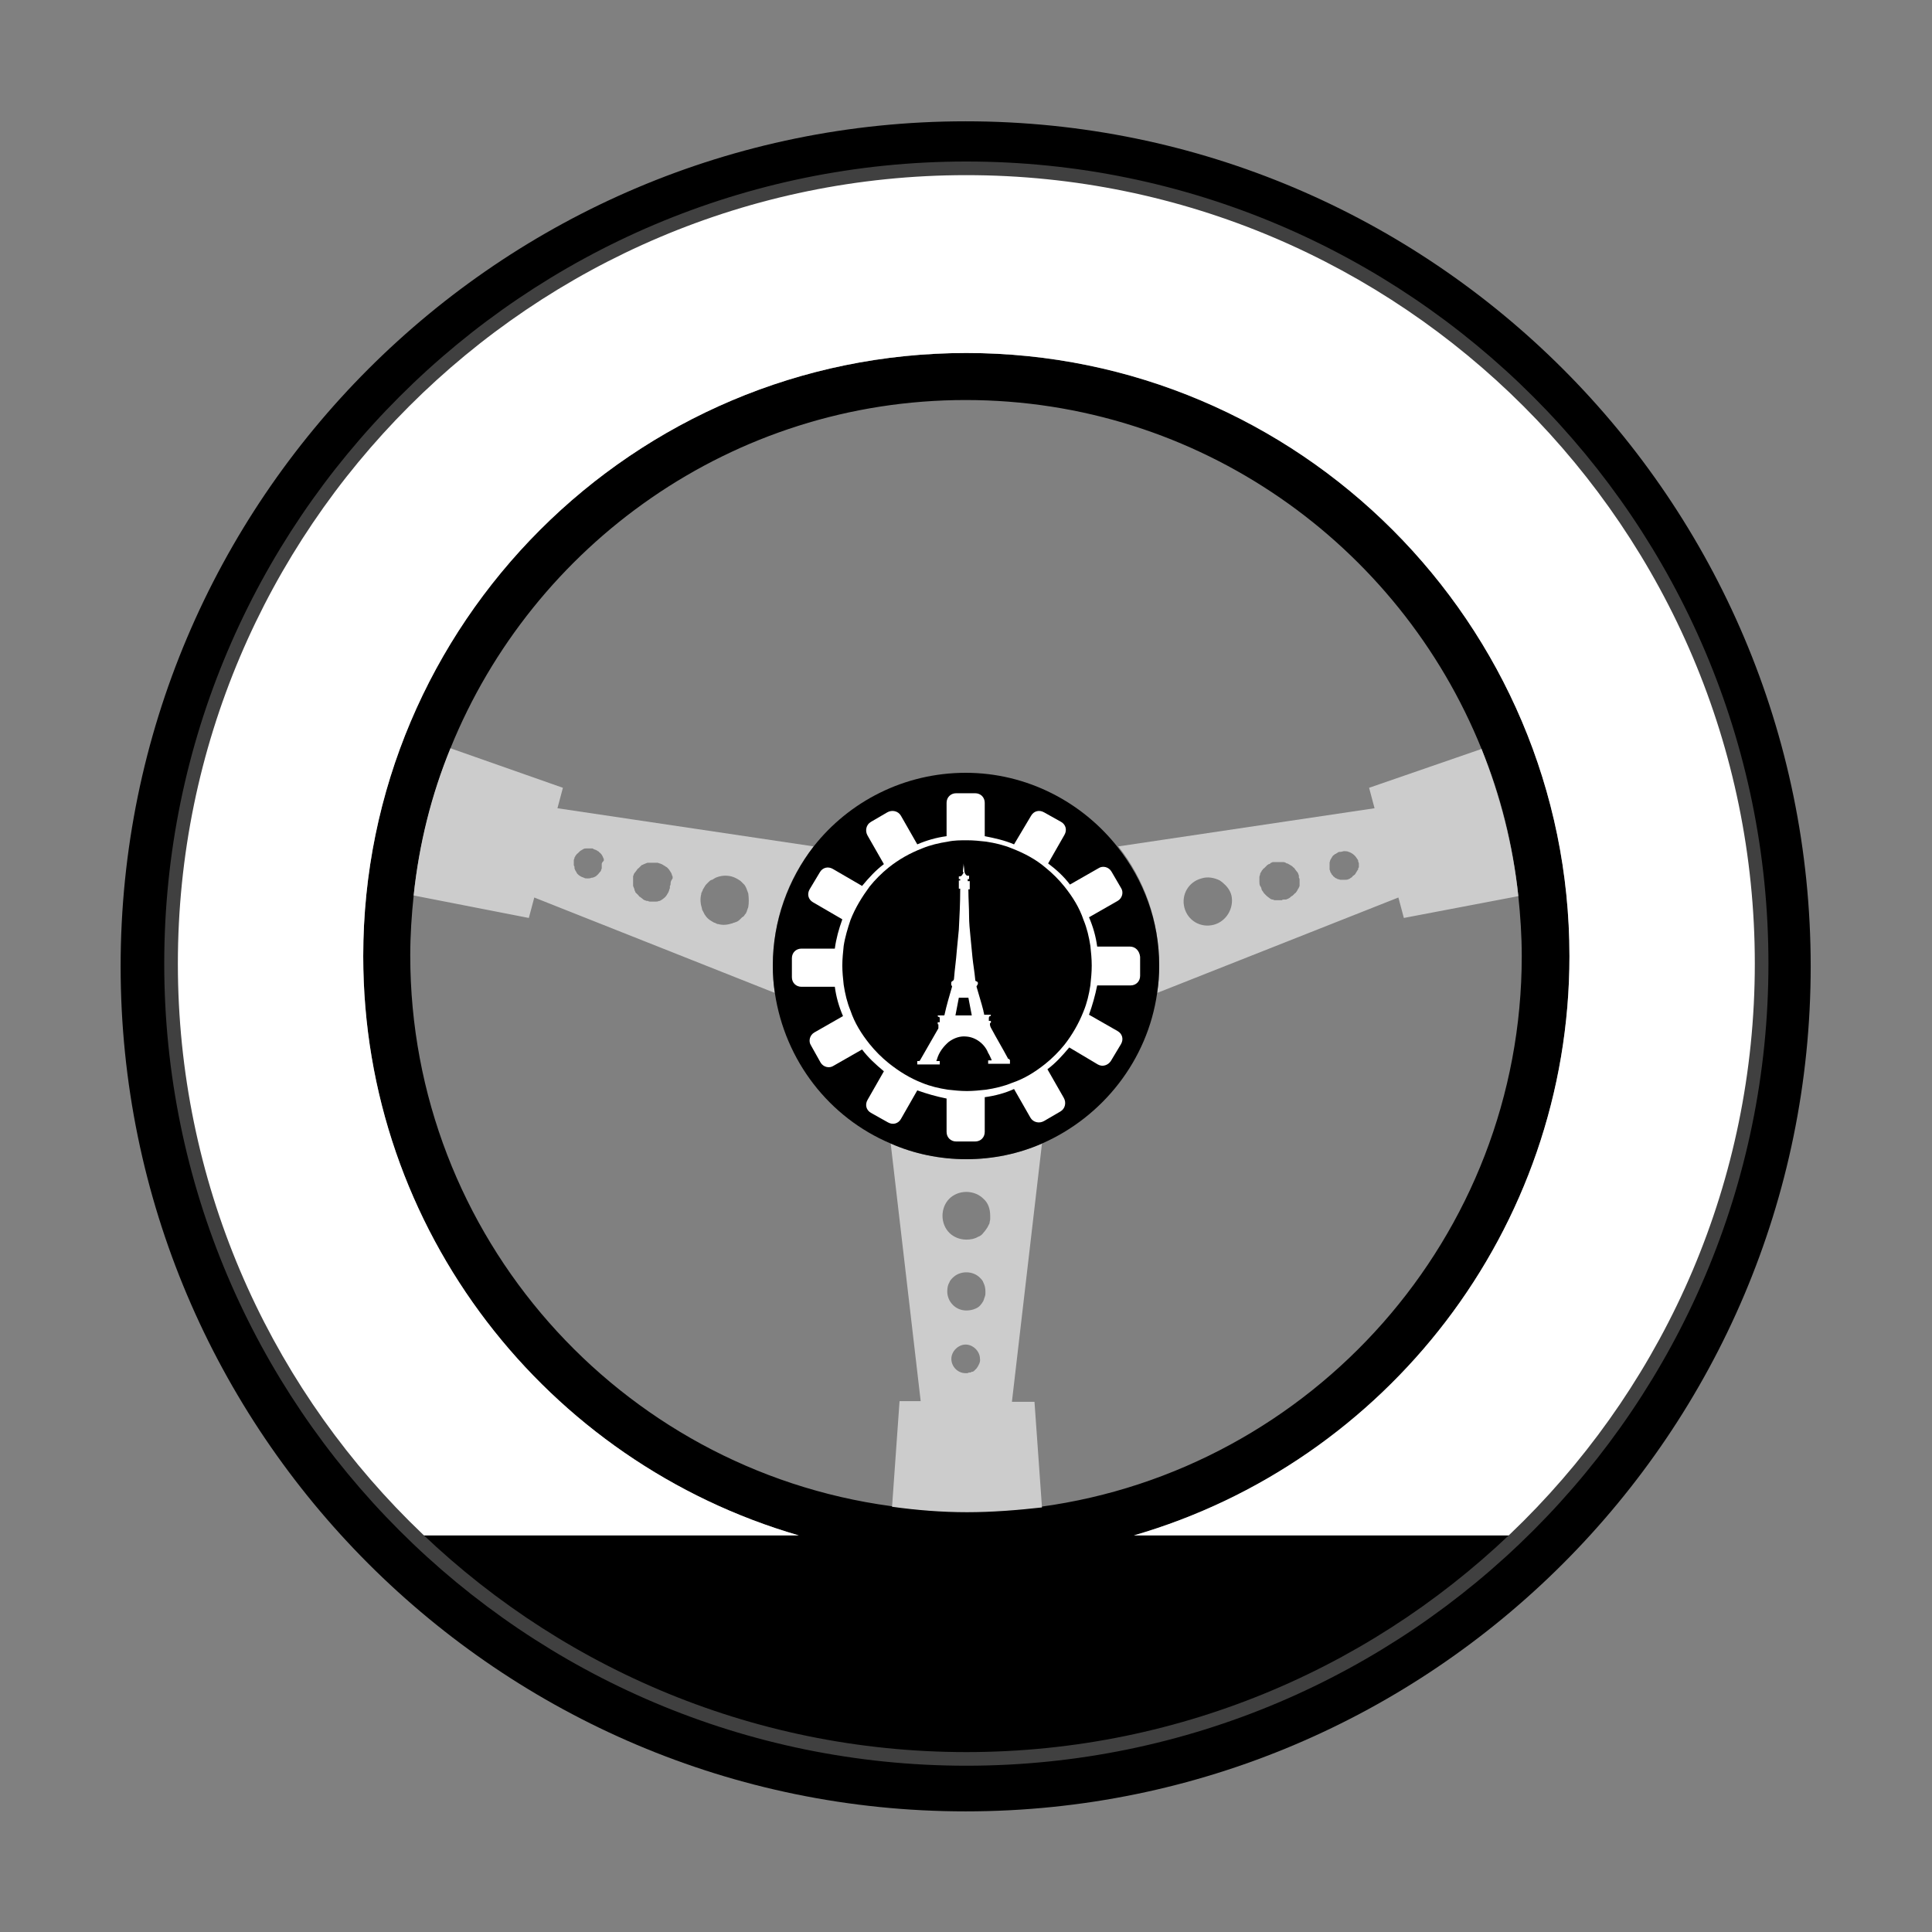 <?xml version="1.0" encoding="utf-8"?>
<!-- Generator: Adobe Illustrator 24.0.1, SVG Export Plug-In . SVG Version: 6.00 Build 0)  -->
<svg version="1.1" id="Layer_1" xmlns="http://www.w3.org/2000/svg" xmlns:xlink="http://www.w3.org/1999/xlink" x="0px" y="0px"
	 viewBox="0 0 283.5 283.5" style="enable-background:new 0 0 283.5 283.5;" xml:space="preserve">
<rect x="0" y="0" width="283.5" height="283.5" fill="#808080" stroke="none"/>
<style type="text/css">
	.st0{fill:#FFFFFF;}
	.st1{fill:#404040;}
	.st2{fill:#CCCCCC;}
</style>
<path d="M141.7,17.8c-68.4,0-124,55.6-124,124s55.6,124,124,124s124-55.6,124-124S210.1,17.8,141.7,17.8z M141.7,221.8
	c-3.7,0-7.4-0.3-11-0.8c-39.8-5.4-70.5-39.6-70.5-80.8c0-3,0.2-5.9,0.5-8.8c0.8-7.6,2.7-14.8,5.4-21.6
	c12.1-29.9,41.4-51.1,75.6-51.1s63.6,21.2,75.7,51.2c2.8,6.8,4.6,14,5.4,21.6c0.3,2.9,0.5,5.8,0.5,8.8c0,41.2-30.8,75.4-70.6,80.8
	C149.1,221.6,145.5,221.8,141.7,221.8z M223.4,225.3h-57c36.9-10.7,63.9-44.8,63.9-85c0-48.8-39.7-88.5-88.5-88.5
	s-88.5,39.7-88.5,88.5c0,40.3,27,74.3,63.9,85H60c-21.8-21.2-35.3-50.9-35.3-83.6c0-64.5,52.5-117,117-117s117,52.5,117,117
	C258.7,174.5,245.2,204.1,223.4,225.3z"/>
<path class="st0" d="M258.7,141.7c0,32.7-13.5,62.4-35.3,83.6h-57c36.9-10.7,63.9-44.8,63.9-85c0-48.8-39.7-88.5-88.5-88.5
	s-88.5,39.7-88.5,88.5c0,40.3,27,74.3,63.9,85H60c-21.8-21.2-35.3-50.9-35.3-83.6c0-64.5,52.5-117,117-117S258.7,77.2,258.7,141.7z"
	/>
<path class="st1" d="M141.8,259.1c-64.9,0-117.7-52.8-117.7-117.7S76.9,23.7,141.8,23.7s117.7,52.8,117.7,117.7
	S206.7,259.1,141.8,259.1z M141.8,25.7C78,25.7,26.1,77.6,26.1,141.4S78,257.1,141.8,257.1s115.7-51.9,115.7-115.7
	S205.6,25.7,141.8,25.7z"/>
<path class="st2" d="M148.5,205.6l4.4-37.8c-3.4,1.5-7.2,2.3-11.1,2.3c-3.9,0-7.7-0.8-11.1-2.3l4.4,37.8H132l-1.1,15.5
	c3.6,0.5,7.3,0.8,11,0.8s7.4-0.3,11-0.7l-1.1-15.5h-3.3V205.6z M143.3,200.8c-0.1,0.1-0.2,0.2-0.3,0.3s-0.2,0.2-0.4,0.2
	c-0.1,0-0.1,0.1-0.2,0.1c0,0,0,0-0.1,0s-0.2,0-0.3,0.1c-0.1,0-0.2,0-0.3,0c-1.2,0-2.1-1-2.1-2.1s1-2.1,2.1-2.1s2.1,1,2.1,2.1
	C143.9,199.8,143.6,200.4,143.3,200.8z M144.6,189.5c0,0.1,0,0.2,0,0.3l0,0c0,0.3-0.1,0.5-0.2,0.8c0,0.1-0.1,0.2-0.1,0.3
	c-0.3,0.5-0.6,0.9-1.1,1.1c-0.4,0.2-0.9,0.3-1.4,0.3l0,0c-1.6,0-2.8-1.3-2.8-2.8c0-0.5,0.1-1,0.3-1.3l0,0c0.1-0.3,0.3-0.5,0.5-0.7
	c0.5-0.5,1.2-0.8,2-0.8s1.5,0.3,2,0.8c0.2,0.2,0.4,0.4,0.5,0.7l0,0C144.5,188.6,144.6,189,144.6,189.5L144.6,189.5z M145.3,178.9
	c0,0.2-0.1,0.4-0.1,0.6c-0.1,0.2-0.2,0.4-0.3,0.6c-0.2,0.3-0.4,0.6-0.6,0.8c-0.2,0.3-0.5,0.5-0.8,0.6c-0.5,0.3-1.1,0.4-1.7,0.4l0,0
	c-1,0-1.9-0.4-2.5-1s-1-1.5-1-2.5s0.4-1.9,1-2.5s1.5-1,2.5-1s1.9,0.4,2.5,1c0.7,0.6,1,1.5,1,2.5
	C145.3,178.5,145.3,178.7,145.3,178.9z"/>
<path class="st2" d="M119.4,124.2l-37.6-5.6l0.8-3l-16.5-5.8c-2.8,6.8-4.6,14-5.4,21.6l16.9,3.3l0.8-3l35.3,14
	c-0.2-1.3-0.3-2.6-0.3-4C113.4,135.1,115.6,129,119.4,124.2z M88.3,126.8c0,0.1,0,0.2,0,0.3c0,0.1,0,0.2,0,0.3
	c0,0.1-0.1,0.2-0.1,0.3c0,0.1-0.1,0.2-0.2,0.3l0,0c-0.3,0.4-0.6,0.7-1.1,0.8c0,0,0,0-0.1,0c-0.2,0.1-0.4,0.1-0.6,0.1s-0.4,0-0.5-0.1
	c-0.1,0-0.2-0.1-0.3-0.1c-0.2-0.1-0.4-0.2-0.6-0.4c-0.1-0.1-0.2-0.2-0.2-0.3c-0.1-0.1-0.1-0.2-0.2-0.3c0-0.1-0.1-0.2-0.1-0.3v-0.1
	c0-0.1,0-0.2-0.1-0.3c0-0.1,0-0.2,0-0.3l0,0c0-0.1,0-0.2,0-0.3c0-0.1,0-0.2,0-0.2c0-0.1,0.1-0.2,0.1-0.3c0-0.1,0-0.1,0.1-0.2
	c0-0.1,0.1-0.2,0.2-0.3c0-0.1,0.1-0.1,0.2-0.2c0,0,0,0,0.1-0.1s0.1-0.1,0.2-0.2s0.2-0.1,0.3-0.2c0.1,0,0.1-0.1,0.2-0.1
	c0.1-0.1,0.3-0.1,0.4-0.1s0.1,0,0.2,0s0.3,0,0.4,0s0.1,0,0.2,0h0.1c0.1,0,0.1,0,0.2,0.1c0.1,0,0.2,0.1,0.3,0.1
	c0.1,0,0.1,0.1,0.2,0.1c0.1,0.1,0.2,0.1,0.3,0.2c0,0,0,0.1,0.1,0.1c0.1,0.1,0.1,0.1,0.2,0.2s0.2,0.3,0.3,0.5c0,0.1,0,0.1,0.1,0.2
	c0,0,0,0,0,0.1s0,0.1,0,0.2C88.3,126.6,88.3,126.7,88.3,126.8L88.3,126.8z M98.4,129.7c0,0.1,0,0.2-0.1,0.3c0,0.1,0,0.1,0,0.2v0.1
	c0,0.1-0.1,0.2-0.1,0.3s-0.1,0.2-0.1,0.3c-0.1,0.2-0.2,0.3-0.3,0.5c-0.2,0.3-0.5,0.5-0.8,0.7c-0.1,0-0.1,0.1-0.2,0.1c0,0,0,0-0.1,0
	c-0.2,0.1-0.3,0.1-0.5,0.1c-0.1,0-0.2,0-0.2,0h-0.1c-0.2,0-0.3,0-0.5,0c-0.1,0-0.2,0-0.3-0.1H95h-0.1c-0.1,0-0.2-0.1-0.3-0.1
	c-0.1,0-0.1-0.1-0.2-0.1c0,0,0,0-0.1-0.1s-0.3-0.2-0.4-0.3l0,0c-0.1,0-0.1-0.1-0.2-0.2s-0.1-0.1-0.2-0.2c-0.1-0.1-0.1-0.1-0.2-0.2
	c-0.1-0.1-0.1-0.1-0.1-0.2c0-0.1-0.1-0.1-0.1-0.2c0,0,0,0,0-0.1c-0.1-0.2-0.1-0.3-0.2-0.5c0-0.1,0-0.1,0-0.2c0,0,0-0.1,0-0.2v-0.1
	v-0.1v-0.1c0,0,0-0.1,0-0.2c0-0.1,0-0.2,0-0.3v-0.1v-0.1c0-0.1,0.1-0.2,0.1-0.3s0.1-0.1,0.1-0.2c0,0,0,0,0.1-0.1
	c0.1-0.1,0.2-0.3,0.3-0.4l0,0c0-0.1,0.1-0.1,0.2-0.2s0.1-0.1,0.2-0.2s0.1-0.1,0.2-0.2s0.2-0.1,0.2-0.1c0.1,0,0.1-0.1,0.2-0.1l0,0
	c0.2-0.1,0.3-0.1,0.5-0.2c0.1,0,0.1,0,0.2,0s0.1,0,0.2,0c0.2,0,0.3,0,0.5,0c0.1,0,0.2,0,0.3,0c0,0,0.1,0,0.2,0h0.1
	c0.1,0,0.2,0.1,0.3,0.1c0.1,0,0.2,0.1,0.3,0.1c0.2,0.1,0.3,0.2,0.5,0.3c0.1,0.1,0.2,0.1,0.3,0.2c0.2,0.2,0.3,0.3,0.4,0.5
	c0.1,0.1,0.1,0.2,0.2,0.3c0.1,0.2,0.1,0.4,0.2,0.5c0,0.1,0,0.1,0,0.2v0.1C98.4,129.3,98.4,129.5,98.4,129.7z M109.8,133.1
	C109.8,133.2,109.8,133.2,109.8,133.1c0,0.1-0.1,0.2-0.1,0.3c-0.1,0.2-0.1,0.4-0.2,0.5c0,0.1-0.1,0.2-0.2,0.3
	c-0.1,0.2-0.2,0.3-0.4,0.4c-0.1,0.1-0.1,0.1-0.2,0.2c-0.2,0.2-0.4,0.4-0.7,0.5c-0.1,0-0.2,0.1-0.3,0.1c-0.1,0-0.2,0.1-0.3,0.1
	c-0.6,0.2-1.3,0.3-2,0.1l0,0c-0.1,0-0.2,0-0.3-0.1c-0.1,0-0.2-0.1-0.2-0.1s0,0-0.1,0c-0.2-0.1-0.3-0.2-0.5-0.3
	c-0.5-0.3-0.9-0.8-1.1-1.3c-0.1-0.2-0.2-0.3-0.2-0.5c-0.2-0.6-0.3-1.4-0.1-2.1l0,0c0-0.1,0-0.2,0.1-0.3c0-0.1,0.1-0.2,0.1-0.2
	s0,0,0-0.1c0.1-0.2,0.2-0.3,0.3-0.5c0.1-0.2,0.2-0.3,0.4-0.5c0.1-0.1,0.1-0.1,0.2-0.2c0.1-0.1,0.3-0.3,0.5-0.3
	c0.2-0.1,0.3-0.2,0.5-0.3c0.7-0.3,1.5-0.4,2.3-0.2c0.4,0.1,0.8,0.3,1.1,0.5c0.2,0.1,0.3,0.2,0.4,0.3s0.3,0.3,0.4,0.4
	s0.2,0.3,0.3,0.5l0,0c0.1,0.3,0.2,0.5,0.3,0.8C109.9,131.9,109.9,132.5,109.8,133.1z"/>
<path class="st2" d="M217.4,109.9l-16.5,5.7l0.8,3l-37.6,5.6c3.8,4.8,6,10.9,6,17.5c0,1.4-0.1,2.7-0.3,4l35.4-14l0.8,3l16.8-3.2
	C222,124,220.1,116.7,217.4,109.9z M178.1,135.7c-1.9,0.5-3.8-0.6-4.3-2.5s0.6-3.8,2.5-4.3c0.9-0.3,1.9-0.1,2.7,0.3
	c0.1,0.1,0.3,0.2,0.4,0.3c0.6,0.5,1.1,1.1,1.3,1.9C181.1,133.2,180,135.2,178.1,135.7z M190.7,129.1c0,0.1,0,0.3,0,0.4
	c0,0.1,0,0.1,0,0.2c0,0.1,0,0.1,0,0.2c0,0.1,0,0.2-0.1,0.3c0,0.1,0,0.1-0.1,0.2c-0.1,0.2-0.2,0.4-0.3,0.5c0,0.1-0.1,0.1-0.2,0.2
	c-0.1,0.1-0.2,0.2-0.3,0.3s-0.2,0.1-0.3,0.2l-0.1,0.1c-0.1,0.1-0.2,0.1-0.3,0.2c0,0,0,0-0.1,0c-0.1,0.1-0.2,0.1-0.3,0.1
	c0,0-0.1,0-0.2,0c-0.1,0-0.2,0-0.3,0.1c-0.1,0-0.2,0-0.4,0l0,0c-0.2,0-0.3,0-0.5,0c-0.1,0-0.3,0-0.4-0.1c0,0,0,0-0.1,0
	s-0.3-0.1-0.4-0.2s-0.3-0.2-0.4-0.3c-0.1-0.1-0.2-0.2-0.3-0.3s-0.2-0.2-0.3-0.4l0,0c-0.1-0.1-0.2-0.3-0.2-0.4s-0.1-0.3-0.2-0.4l0,0
	c-0.1-0.2-0.1-0.5-0.1-0.7s0-0.3,0-0.5l0,0c0-0.1,0-0.3,0.1-0.4v-0.1c0-0.1,0.1-0.3,0.2-0.4c0-0.1,0.1-0.2,0.2-0.3
	c0-0.1,0.1-0.1,0.2-0.2c0.1-0.1,0.2-0.2,0.3-0.3c0.1-0.1,0.1-0.1,0.2-0.2c0.1,0,0.1-0.1,0.2-0.1c0.1,0,0.2-0.1,0.2-0.1l0.1-0.1
	c0.1,0,0.2-0.1,0.3-0.1h0.1c0,0,0.1,0,0.2,0c0.1,0,0.2,0,0.4,0c0.1,0,0.3,0,0.4,0c0,0,0.1,0,0.2,0c0.1,0,0.2,0,0.2,0
	c0.2,0,0.4,0.1,0.5,0.2c0,0,0,0,0.1,0s0.1,0.1,0.2,0.1c0.2,0.1,0.3,0.2,0.5,0.3c0.1,0.1,0.1,0.1,0.2,0.2c0.1,0,0.1,0.1,0.2,0.2l0,0
	c0.1,0.1,0.2,0.3,0.3,0.4c0,0,0,0,0.1,0.1c0,0.1,0.1,0.1,0.1,0.2c0,0.1,0.1,0.2,0.1,0.3v0.1c0,0.1,0,0.1,0,0.2
	C190.7,128.9,190.7,129,190.7,129.1L190.7,129.1z M199.4,126.9c0,0.1,0,0.2,0,0.3c0,0.1,0,0.1-0.1,0.2v0.1c0,0.1,0,0.1-0.1,0.2
	c-0.1,0.2-0.2,0.3-0.3,0.5c-0.1,0.1-0.1,0.2-0.2,0.2l-0.1,0.1c-0.1,0-0.1,0.1-0.2,0.2c-0.1,0.1-0.2,0.1-0.3,0.2c0,0-0.1,0.1-0.2,0.1
	c-0.2,0.1-0.3,0.1-0.5,0.1h-0.1c-0.2,0-0.3,0-0.4,0c-0.1,0-0.1,0-0.2,0c-0.1,0-0.3-0.1-0.4-0.1c-0.1,0-0.1-0.1-0.2-0.1
	c-0.1,0-0.1-0.1-0.2-0.1l-0.1-0.1c-0.1-0.1-0.2-0.1-0.2-0.2c-0.1-0.1-0.1-0.1-0.2-0.2c0-0.1-0.1-0.2-0.1-0.2
	c-0.1-0.1-0.1-0.3-0.2-0.5v-0.1c0-0.1,0-0.1,0-0.2c0-0.2,0-0.3,0-0.4s0-0.1,0-0.2c0,0,0,0,0-0.1s0.1-0.3,0.1-0.4
	c0.1-0.2,0.2-0.3,0.3-0.5c0.1-0.1,0.1-0.2,0.2-0.2c0.1-0.1,0.2-0.2,0.3-0.2c0.1-0.1,0.2-0.1,0.3-0.2s0.3-0.1,0.4-0.1
	c0.2,0,0.4-0.1,0.5-0.1c0.2,0,0.5,0,0.7,0.1c0.6,0.2,1,0.6,1.3,1.1c0.1,0.1,0.1,0.2,0.1,0.3c0,0.1,0.1,0.2,0.1,0.3
	C199.4,126.7,199.4,126.8,199.4,126.9L199.4,126.9z"/>
<path d="M170.1,141.7c0,1.4-0.1,2.7-0.3,4c-1.4,9.9-8,18.2-16.9,22.1c-3.4,1.5-7.2,2.3-11.1,2.3c-3.9,0-7.7-0.8-11.1-2.3
	c-9-3.8-15.5-12.1-17-22.1c-0.2-1.3-0.3-2.6-0.3-4c0-6.6,2.3-12.7,6-17.5c5.2-6.6,13.3-10.8,22.3-10.8s17.1,4.3,22.3,10.9
	C167.8,129.1,170.1,135.1,170.1,141.7z"/>
<path class="st0" d="M165.8,138.9H161c-0.2-1.5-0.6-2.9-1.2-4.3l4.2-2.4c0.7-0.4,0.9-1.3,0.5-1.9l-1.4-2.4c-0.4-0.7-1.3-0.9-1.9-0.5
	l-4.2,2.4c-0.9-1.2-2-2.2-3.2-3.1l2.4-4.2c0.4-0.7,0.2-1.5-0.5-1.9l-2.5-1.4c-0.7-0.4-1.5-0.2-1.9,0.5l-2.5,4.2
	c-1.4-0.6-2.8-0.9-4.3-1.2v-4.9c0-0.8-0.6-1.4-1.4-1.4h-2.8c-0.8,0-1.4,0.6-1.4,1.4v4.9c-1.5,0.2-2.9,0.6-4.3,1.2l-2.4-4.2
	c-0.4-0.7-1.3-0.9-2-0.5l-2.4,1.4c-0.7,0.4-0.9,1.3-0.5,2l2.4,4.2c-1.2,0.9-2.2,2-3.2,3.2l-4.3-2.5c-0.7-0.4-1.5-0.2-1.9,0.5
	l-1.5,2.5c-0.4,0.7-0.2,1.5,0.5,1.9l4.3,2.5c-0.5,1.4-0.9,2.8-1.1,4.3h-4.9c-0.8,0-1.4,0.6-1.4,1.4v2.8c0,0.8,0.6,1.4,1.4,1.4h4.9
	c0.2,1.5,0.6,2.9,1.2,4.3l-4.2,2.4c-0.7,0.4-0.9,1.3-0.5,1.9l1.4,2.5c0.4,0.7,1.3,0.9,1.9,0.5l4.2-2.4c0.9,1.2,2,2.2,3.2,3.2
	l-2.4,4.2c-0.4,0.7-0.2,1.5,0.5,1.9l2.5,1.4c0.7,0.4,1.5,0.2,1.9-0.5l2.4-4.2c1.4,0.5,2.8,0.9,4.3,1.2v4.9c0,0.8,0.6,1.4,1.4,1.4
	h2.8c0.8,0,1.4-0.6,1.4-1.4V161c1.5-0.2,3-0.6,4.3-1.2l2.4,4.2c0.4,0.7,1.3,0.9,2,0.5l2.4-1.4c0.7-0.4,0.9-1.3,0.5-2l-2.4-4.2
	c1.2-0.9,2.2-2,3.2-3.2l4.2,2.5c0.7,0.4,1.5,0.1,1.9-0.5l1.5-2.5c0.4-0.7,0.2-1.5-0.5-1.9l-4.2-2.4c0.5-1.4,0.9-2.8,1.2-4.3h4.9
	c0.8,0,1.4-0.6,1.4-1.4v-2.8C167.2,139.5,166.6,138.9,165.8,138.9z M160,144.6c-0.2,1.3-0.5,2.6-1,3.8c-0.7,1.8-1.7,3.5-2.8,4.9
	c-0.8,1-1.8,2-2.8,2.8c-1.5,1.2-3.1,2.2-4.9,2.8c-1.2,0.5-2.5,0.8-3.8,1c-0.9,0.1-1.9,0.2-2.8,0.2c-1,0-1.9-0.1-2.8-0.2
	c-1.3-0.2-2.6-0.5-3.8-1c-1.8-0.7-3.4-1.7-4.9-2.9c-1-0.8-2-1.8-2.8-2.8c-1.2-1.5-2.2-3.1-2.8-4.9c-0.5-1.2-0.8-2.5-1-3.8
	c-0.1-0.9-0.2-1.9-0.2-2.8l0,0c0-1,0.1-1.9,0.2-2.9c0.2-1.3,0.6-2.6,1-3.8c0.7-1.8,1.7-3.4,2.8-4.9c0.8-1,1.8-2,2.8-2.8
	c1.5-1.2,3.1-2.1,4.9-2.8c1.2-0.5,2.5-0.8,3.8-1c0.9-0.2,1.9-0.2,2.8-0.2l0,0c1,0,1.9,0.1,2.8,0.2c1.3,0.2,2.6,0.5,3.8,1
	c1.8,0.7,3.5,1.6,4.9,2.8c1,0.8,2,1.8,2.8,2.8c1.2,1.5,2.2,3.1,2.8,4.9c0.5,1.2,0.8,2.5,1,3.8c0.1,0.9,0.2,1.9,0.2,2.9
	C160.2,142.7,160.1,143.6,160,144.6z"/>
<path class="st0" d="M148.1,155.4c-0.1,0-0.2,0-0.2-0.1c-0.8-1.5-1.7-3-2.5-4.5c-0.1-0.2-0.2-0.5-0.1-0.7h0.1v-0.3h-0.3
	c0-0.2,0-0.3,0-0.4c0-0.2,0.1-0.3,0.2-0.3c0.1,0,0.1-0.1,0.1-0.2h-0.9c-0.1,0-0.1,0-0.1-0.1c0-0.2-0.1-0.3-0.1-0.5
	c-0.3-1.2-0.7-2.4-1-3.5v-0.1c0.1-0.1,0.2-0.3,0.2-0.4c0-0.1,0-0.2-0.2-0.3c-0.2,0-0.2-0.2-0.2-0.3c-0.1-1.1-0.3-2.2-0.4-3.2
	c-0.1-1-0.2-2.1-0.3-3.1s-0.2-2-0.2-3c0-1.3-0.1-2.5-0.1-3.8v-0.1h0.2v-1.2H142V129h0.2v-0.5H142h-0.1c-0.3-0.2-0.4-0.5-0.4-0.8
	s-0.1-0.7-0.1-1c0,0.4-0.1,0.8-0.1,1.2c0,0.1,0.2,0.1,0,0.3c-0.1,0.2-0.2,0.4-0.5,0.4h-0.1v0.4h0.2v0.2h-0.2v1.2h0.2v0.2
	c0,1.9-0.1,3.9-0.2,5.8c-0.1,1.1-0.2,2.1-0.3,3.1c-0.1,1.4-0.3,2.7-0.4,4c0,0.3-0.1,0.4-0.3,0.5c0,0,0,0-0.1,0.1
	c0,0.2-0.1,0.4,0.1,0.6v0.1c-0.4,1.4-0.8,2.7-1.1,4.1c0,0.1-0.1,0.1-0.1,0.1h-0.9c0,0.1,0,0.2,0.1,0.2l0.2,0.1c0,0,0,0,0,0.1v0.6
	h-0.3v0.3h0.1v0.5v0.1c-0.9,1.6-1.8,3.1-2.7,4.7l-0.1,0.1h-0.3v0.5h3.3v-0.5h-0.5c0-0.1,0.1-0.2,0.1-0.3c0.3-1,0.9-1.8,1.7-2.5
	c0.8-0.6,1.7-0.9,2.6-0.8c1.4,0.1,2.7,1.1,3.2,2.4c0.2,0.3,0.3,0.6,0.5,1v0.1H145v0.5h3.2v-0.6h-0.1V155.4z M140.2,149l0.5-2.6h1.4
	l0.5,2.6H140.2z"/>
</svg>
